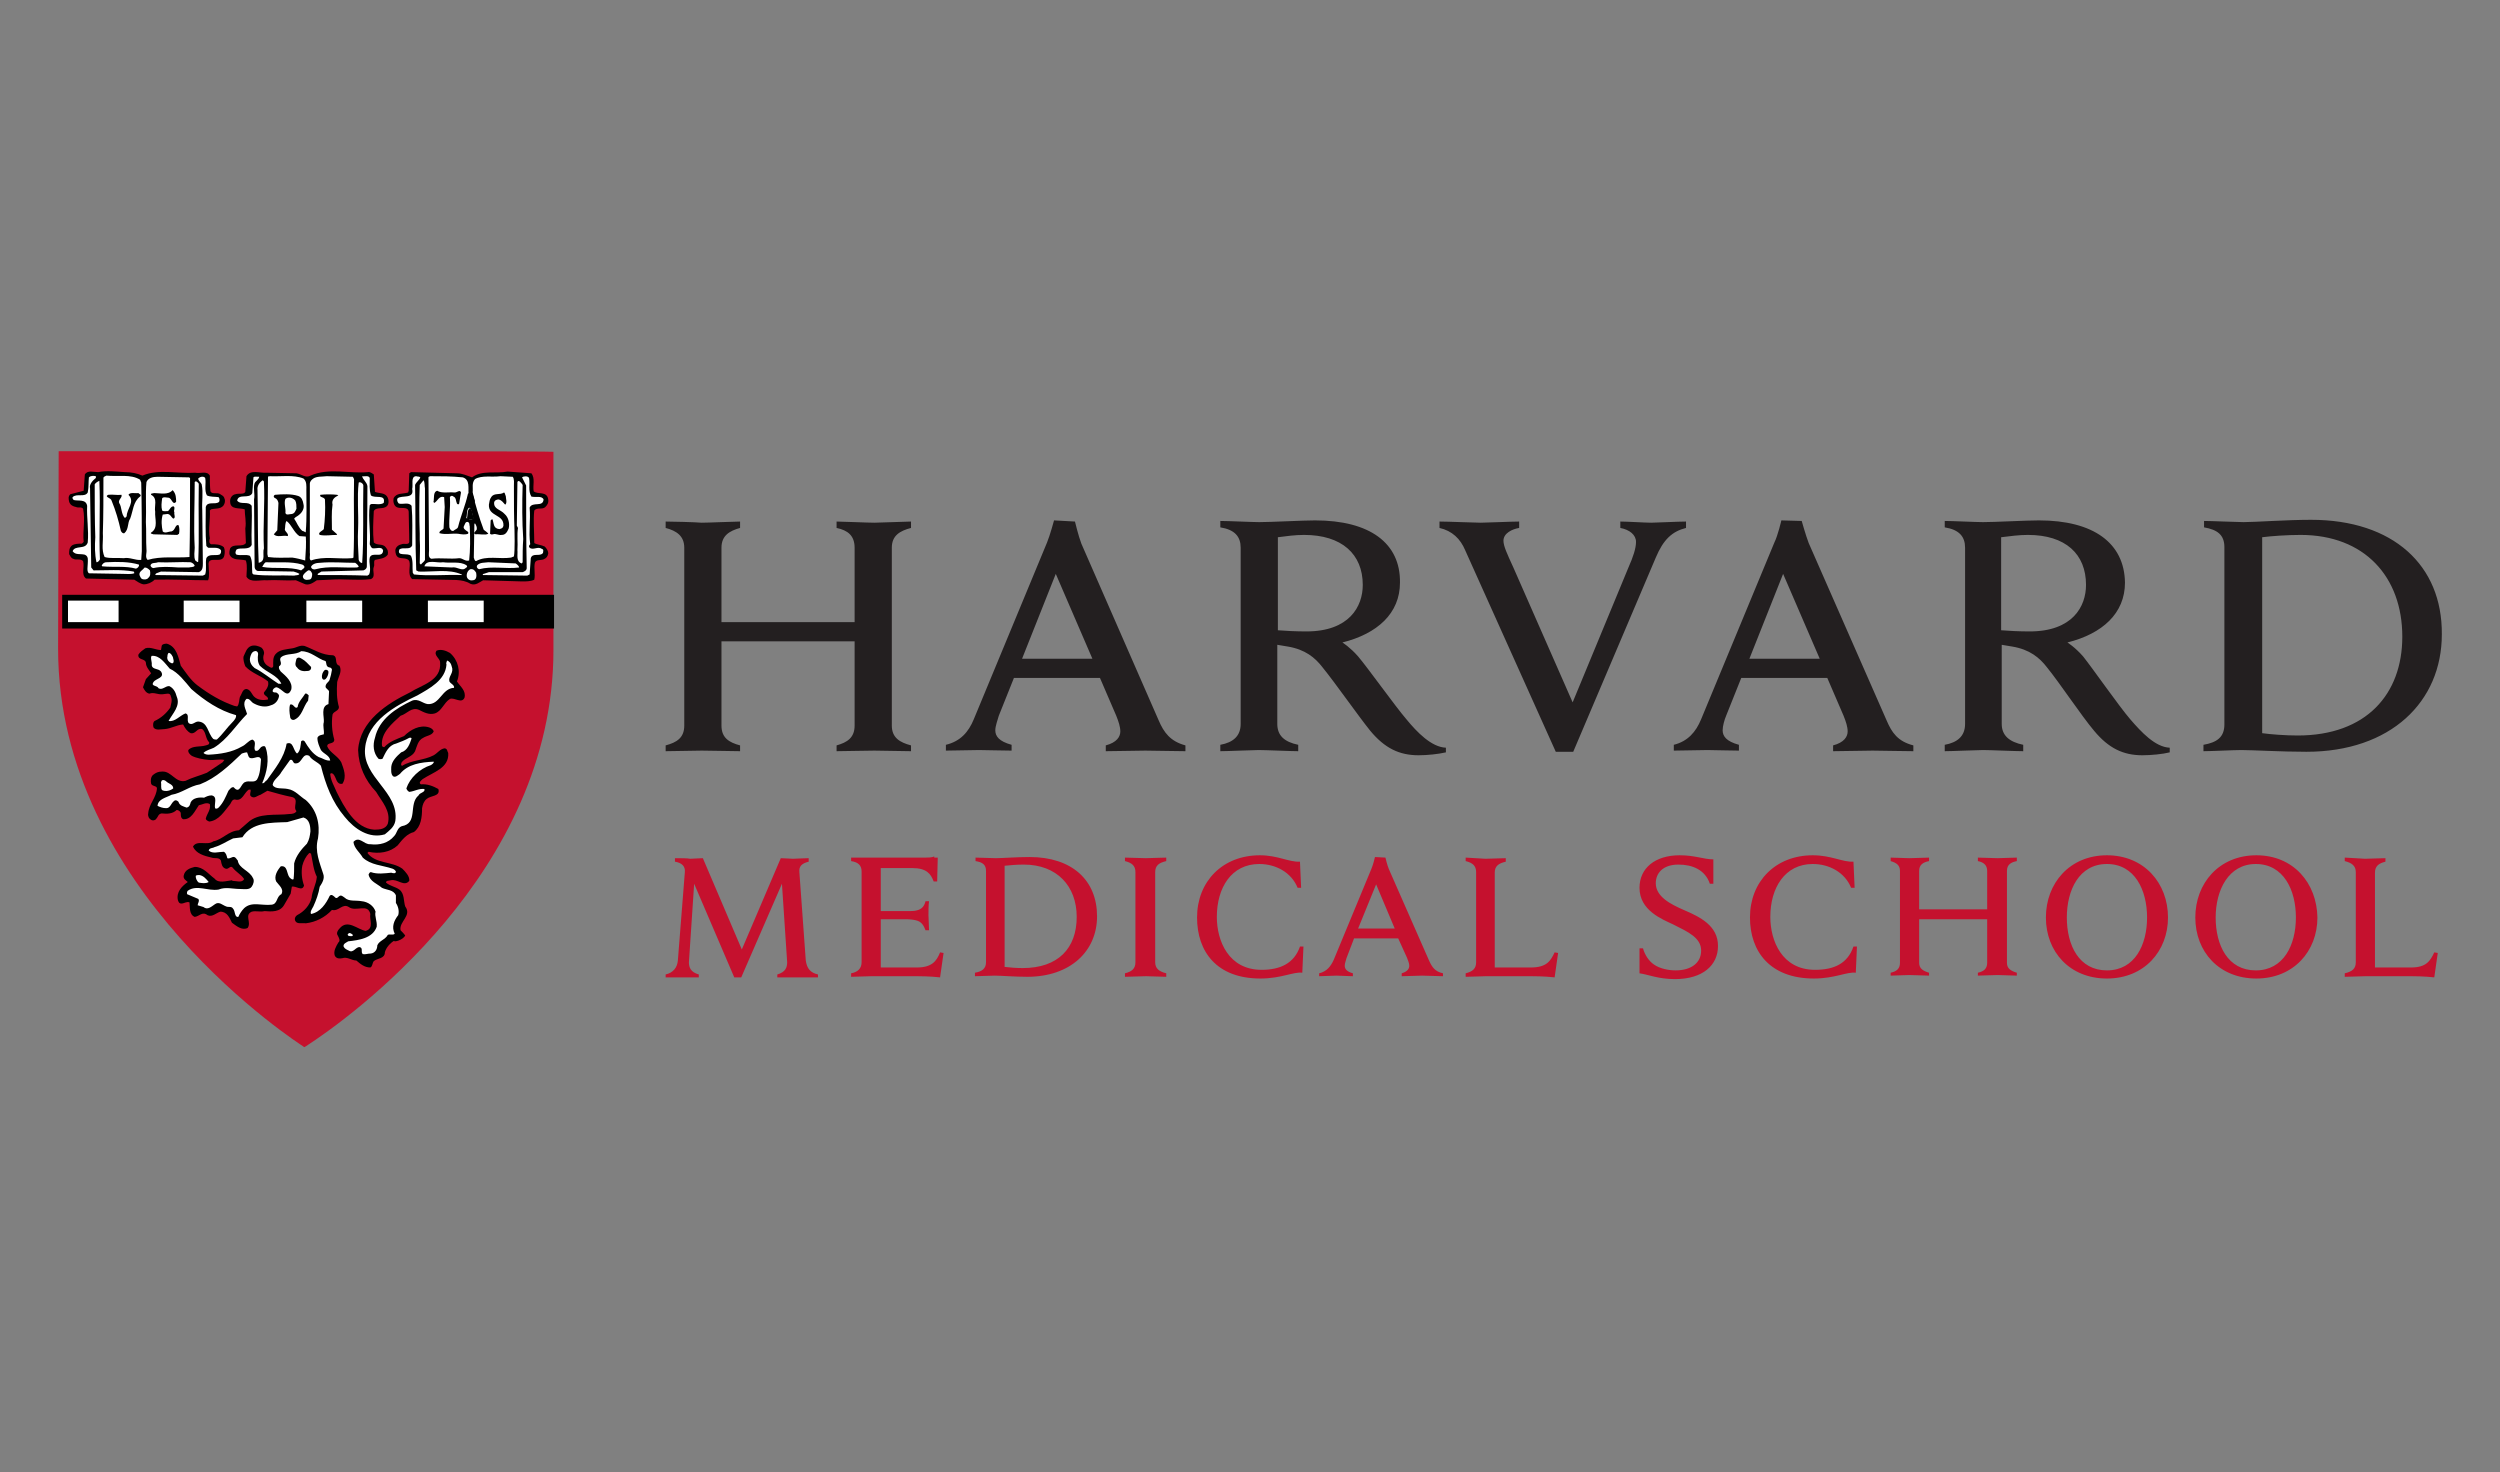 <svg xmlns="http://www.w3.org/2000/svg" width="180" height="106" viewBox="0 0 180 106" fill="none"><rect x="0" y="0" width="180" height="106" fill="#808080" stroke="none"/><path fill-rule="evenodd" clip-rule="evenodd" d="M166.394 37.426C164.635 37.426 162.375 37.593 161.538 37.593C161.077 37.593 159.235 37.509 158.691 37.509V37.97C159.654 38.137 160.156 38.514 160.156 39.393V52.161C160.156 53.082 159.612 53.458 158.649 53.626V54.086C159.194 54.086 160.868 54.003 161.37 54.003C162.166 54.003 164.301 54.128 166.059 54.128C172.129 54.128 175.812 50.528 175.812 45.672C175.854 40.691 172.296 37.426 166.394 37.426ZM94.686 37.468C93.807 37.468 91.505 37.593 90.667 37.593C90.165 37.593 88.449 37.509 87.863 37.509V37.97C88.909 38.137 89.328 38.64 89.328 39.435V52.119C89.328 52.998 88.784 53.458 87.863 53.626V54.086C88.407 54.086 90.165 54.003 90.626 54.003C91.128 54.003 92.928 54.086 93.472 54.086V53.626C92.467 53.416 91.965 52.956 91.965 52.119V46.426C92.258 46.468 92.467 46.51 92.719 46.551C93.974 46.761 94.686 47.347 95.23 48.058C96.151 49.189 97.784 51.533 98.663 52.621C99.709 53.877 100.756 54.379 102.137 54.379C102.765 54.379 103.56 54.296 104.105 54.17V53.835C103.058 53.793 102.012 52.705 101.258 51.784C100.463 50.863 98.495 48.1 97.784 47.263C97.198 46.593 96.653 46.258 96.653 46.258C99.165 45.63 100.798 44.165 100.798 41.947C100.84 39.1 98.621 37.468 94.686 37.468ZM146.803 37.468C145.882 37.468 143.621 37.593 142.784 37.593C142.282 37.593 140.565 37.509 140.021 37.509V37.97C141.068 38.137 141.486 38.64 141.486 39.435V52.119C141.486 52.998 140.942 53.458 140.021 53.626V54.086C140.565 54.086 142.324 54.003 142.784 54.003C143.286 54.003 145.086 54.086 145.672 54.086V53.626C144.668 53.416 144.124 52.956 144.124 52.119V46.426C144.417 46.468 144.626 46.51 144.877 46.551C146.133 46.761 146.845 47.347 147.389 48.058C148.31 49.189 149.859 51.533 150.779 52.621C151.826 53.877 152.873 54.379 154.254 54.379C154.882 54.379 155.719 54.296 156.221 54.17V53.835C155.175 53.793 154.17 52.705 153.375 51.784C152.579 50.863 150.654 48.1 149.984 47.263C149.398 46.593 148.854 46.258 148.854 46.258C151.366 45.63 152.998 44.165 152.998 41.947C152.956 39.1 150.738 37.468 146.803 37.468ZM75.891 37.468C75.891 37.468 75.597 38.556 75.388 39.058L70.114 51.784C69.737 52.705 69.151 53.375 68.104 53.626V54.044L70.49 54.003C70.825 54.003 72.29 54.044 72.835 54.044V53.626C71.914 53.375 71.662 52.998 71.662 52.579C71.662 52.286 71.83 51.826 71.914 51.533L73.002 48.812H79.198L80.37 51.533C80.537 51.951 80.663 52.328 80.663 52.663C80.663 53.04 80.411 53.458 79.616 53.668V54.086C80.244 54.086 82.002 54.044 82.463 54.044C82.881 54.044 84.765 54.086 85.351 54.086V53.668C84.263 53.375 83.802 52.747 83.425 51.868L77.858 39.142C77.649 38.598 77.397 37.551 77.397 37.551L75.891 37.468ZM128.258 37.468C128.258 37.468 128.007 38.556 127.756 39.058L122.482 51.784C122.105 52.705 121.519 53.375 120.514 53.626V54.044L122.942 54.003C123.277 54.003 124.658 54.044 125.203 54.044V53.626C124.282 53.375 124.03 52.998 124.03 52.579C124.03 52.286 124.156 51.826 124.282 51.533L125.37 48.812H131.565L132.737 51.533C132.905 51.951 133.031 52.328 133.031 52.663C133.031 53.04 132.779 53.458 131.984 53.668V54.086C132.57 54.086 134.37 54.044 134.831 54.044C135.249 54.044 137.133 54.086 137.761 54.086V53.668C136.631 53.375 136.212 52.747 135.835 51.868L130.226 39.1C130.017 38.556 129.723 37.509 129.723 37.509L128.258 37.468ZM47.927 37.551V38.012C48.723 38.221 49.267 38.598 49.267 39.435V52.244C49.267 53.123 48.723 53.458 47.927 53.668V54.086L50.523 54.044C51.025 54.044 52.867 54.086 53.286 54.086V53.668C52.49 53.458 51.946 53.123 51.946 52.244V46.175H61.532V52.244C61.532 53.123 60.988 53.458 60.234 53.668V54.086C60.653 54.086 62.453 54.044 62.956 54.044L65.593 54.086V53.668C64.797 53.458 64.211 53.123 64.211 52.244V39.435C64.211 38.556 64.797 38.221 65.593 38.012V37.551L62.956 37.635C62.453 37.635 60.653 37.551 60.234 37.551V38.012C61.03 38.179 61.532 38.556 61.532 39.435V44.793H51.946V39.435C51.946 38.556 52.532 38.221 53.286 38.012V37.551C52.867 37.551 51.025 37.635 50.523 37.635C50.062 37.593 48.304 37.551 47.927 37.551ZM103.644 37.551V38.012C104.565 38.221 105.151 38.807 105.486 39.602L112.016 54.128H113.272L119.216 40.147C119.761 38.849 120.389 38.263 121.393 38.012V37.551C120.807 37.551 119.258 37.635 118.882 37.635C118.463 37.635 117.165 37.551 116.663 37.551V38.012C117.333 38.137 117.793 38.514 117.793 39.016C117.793 39.477 117.584 40.105 117.249 40.858L113.23 50.57L108.961 40.858C108.5 39.854 108.249 39.309 108.249 38.933C108.249 38.389 108.877 38.096 109.379 38.012V37.551C108.793 37.551 107.035 37.635 106.616 37.635C106.198 37.635 104.23 37.551 103.644 37.551ZM93.891 38.514C96.612 38.514 98.119 39.895 98.119 42.114C98.119 43.663 97.156 45.463 94.058 45.463C93.305 45.463 92.509 45.421 92.007 45.379V38.681C92.635 38.598 93.263 38.514 93.891 38.514ZM146.007 38.514C148.728 38.514 150.193 39.895 150.193 42.114C150.193 43.663 149.231 45.463 146.133 45.463C145.379 45.463 144.584 45.421 144.082 45.379V38.681C144.752 38.598 145.379 38.514 146.007 38.514ZM165.64 38.514C170.245 38.514 172.966 41.528 172.966 45.84C172.966 49.984 170.37 52.956 165.431 52.956C164.552 52.956 163.463 52.872 162.877 52.789V38.681C163.505 38.598 164.677 38.514 165.64 38.514ZM76.016 41.319L78.653 47.43H73.588L76.016 41.319ZM128.384 41.319L131.021 47.43H125.956L128.384 41.319Z" fill="#231F20"></path><path fill-rule="evenodd" clip-rule="evenodd" d="M22.015 32.487H4.224L4.183 46.719C4.183 64.134 21.68 75.227 21.848 75.352L21.89 75.394C21.932 75.394 22.057 75.31 22.057 75.31C25.029 73.385 39.848 62.878 39.848 46.803V32.529C39.848 32.487 22.015 32.487 22.015 32.487Z" fill="#C5112E"></path><path fill-rule="evenodd" clip-rule="evenodd" d="M120.933 61.58C119.175 61.58 118.044 62.501 118.044 63.924C118.044 65.557 119.677 66.185 120.472 66.561C121.561 67.106 122.482 67.524 122.482 68.445C122.482 69.324 121.77 69.868 120.64 69.868C120.137 69.868 119.509 69.743 119.091 69.45C118.714 69.199 118.421 68.738 118.295 68.278H118.044V70.078C118.672 70.162 119.384 70.496 120.598 70.496C122.607 70.496 123.696 69.492 123.696 68.11C123.696 66.645 122.398 66.017 121.226 65.515C120.263 65.096 119.216 64.552 119.216 63.589C119.216 62.919 119.677 62.25 120.849 62.25C121.854 62.25 122.775 62.627 123.109 63.631H123.361V61.873C122.649 61.873 122.063 61.58 120.933 61.58ZM90.709 61.58C88.03 61.58 86.188 63.464 86.188 66.059C86.188 68.529 87.612 70.454 90.751 70.454C92.258 70.454 93.137 69.952 93.765 70.036L93.849 68.152H93.598C93.179 69.366 92.174 69.827 90.835 69.827C88.449 69.827 87.612 67.734 87.612 66.017C87.612 63.924 88.658 62.208 90.667 62.208C91.839 62.208 92.97 62.794 93.43 63.924H93.681L93.598 62.041C92.802 62.082 92.007 61.58 90.709 61.58ZM130.519 61.58C127.84 61.58 125.998 63.464 125.998 66.059C125.998 68.529 127.463 70.454 130.603 70.454C132.11 70.454 132.989 69.952 133.617 70.036L133.7 68.152H133.449C133.031 69.366 132.068 69.827 130.686 69.827C128.3 69.827 127.463 67.734 127.463 66.017C127.463 63.924 128.51 62.208 130.519 62.208C131.691 62.208 132.821 62.794 133.282 63.924H133.533L133.449 62.041C132.654 62.082 131.858 61.58 130.519 61.58ZM151.7 61.58C149.021 61.58 147.305 63.589 147.305 66.059C147.305 68.529 149.021 70.454 151.7 70.454C154.38 70.454 156.096 68.487 156.096 66.059C156.096 63.589 154.38 61.58 151.7 61.58ZM162.459 61.58C159.78 61.58 158.063 63.589 158.063 66.059C158.063 68.529 159.78 70.454 162.459 70.454C165.138 70.454 166.854 68.487 166.854 66.059C166.812 63.589 165.138 61.58 162.459 61.58ZM67.267 61.664C67.1 61.747 66.807 61.747 66.639 61.747H61.281V61.999C61.825 62.082 62.035 62.334 62.035 62.752V69.282C62.035 69.743 61.742 69.994 61.281 70.078V70.329L62.746 70.287H65.467C66.388 70.287 66.89 70.287 67.686 70.371L67.937 68.613L67.686 68.571C67.435 69.199 67.1 69.659 66.011 69.659H63.416V66.185H65.258C65.509 66.185 65.844 66.227 65.969 66.268C66.346 66.352 66.514 66.645 66.639 66.98H66.89C66.89 66.687 66.849 66.059 66.849 65.892C66.849 65.724 66.849 65.138 66.89 64.887H66.639C66.555 65.222 66.388 65.473 65.969 65.557C65.844 65.599 65.509 65.599 65.258 65.599H63.416V62.501H65.676C66.723 62.501 67.016 62.919 67.225 63.464H67.476L67.518 61.747H67.267V61.664ZM74.132 61.706C73.211 61.706 72.123 61.789 71.704 61.789C71.453 61.789 70.49 61.747 70.239 61.747V61.999C70.742 62.082 70.993 62.25 70.993 62.71V69.282C70.993 69.743 70.7 69.952 70.197 70.036V70.287L71.621 70.245C72.039 70.245 73.086 70.329 73.965 70.329C77.063 70.329 78.988 68.487 78.988 65.975C78.988 63.38 77.188 61.706 74.132 61.706ZM98.998 61.706C98.998 61.706 98.872 62.25 98.746 62.543L96.025 69.115C95.816 69.575 95.523 69.952 94.979 70.078V70.287L96.235 70.245C96.402 70.245 97.114 70.287 97.407 70.287V70.078C96.947 69.952 96.821 69.743 96.821 69.534C96.821 69.366 96.905 69.157 96.947 68.989L97.491 67.566H100.672L101.3 68.948C101.384 69.157 101.467 69.366 101.467 69.534C101.467 69.743 101.342 69.952 100.923 70.078V70.287C101.258 70.287 102.179 70.245 102.388 70.245C102.598 70.245 103.602 70.287 103.895 70.287V70.078C103.309 69.952 103.1 69.617 102.891 69.157L100.002 62.585C99.877 62.292 99.751 61.747 99.751 61.747L98.998 61.706ZM136.128 61.747V61.999C136.547 62.124 136.798 62.292 136.798 62.71V69.324C136.798 69.785 136.505 69.952 136.128 70.036V70.245L137.468 70.203C137.719 70.203 138.682 70.245 138.891 70.245V70.036C138.472 69.91 138.179 69.743 138.179 69.324V66.185H143.077V69.324C143.077 69.785 142.784 69.952 142.407 70.036V70.245C142.617 70.245 143.538 70.203 143.831 70.203L145.212 70.245V70.036C144.793 69.91 144.5 69.743 144.5 69.324V62.71C144.5 62.25 144.793 62.082 145.212 61.999V61.747L143.831 61.789C143.579 61.789 142.617 61.747 142.407 61.747V61.999C142.826 62.082 143.077 62.292 143.077 62.71V65.473H138.179V62.71C138.179 62.25 138.472 62.082 138.891 61.999V61.747C138.682 61.747 137.719 61.789 137.468 61.789L136.128 61.747ZM80.998 61.747V61.999C81.5 62.124 81.751 62.334 81.751 62.794V69.282C81.751 69.743 81.5 69.952 80.998 70.078V70.329C81.29 70.329 82.253 70.287 82.504 70.287L83.97 70.329V70.078C83.467 69.952 83.174 69.743 83.174 69.282V62.794C83.174 62.334 83.425 62.124 83.97 61.999V61.747C83.677 61.747 82.714 61.789 82.504 61.789L80.998 61.747ZM105.528 61.747V61.999C106.03 62.124 106.281 62.334 106.281 62.794V69.282C106.281 69.743 106.03 69.952 105.528 70.078V70.329C105.821 70.329 106.784 70.287 106.993 70.287H109.714C110.635 70.287 111.137 70.287 111.933 70.371L112.184 68.613L111.933 68.571C111.64 69.199 111.347 69.659 110.216 69.659H107.621V62.836C107.621 62.375 107.872 62.166 108.416 62.041V61.789L106.951 61.831L105.528 61.747ZM168.822 61.747V61.999C169.324 62.124 169.617 62.334 169.617 62.794V69.282C169.617 69.743 169.366 69.952 168.822 70.078V70.329C169.115 70.329 170.119 70.287 170.329 70.287H173.049C173.97 70.287 174.473 70.287 175.268 70.371L175.519 68.613L175.268 68.571C174.975 69.199 174.682 69.659 173.594 69.659H170.998V62.836C170.998 62.375 171.249 62.166 171.752 62.041V61.789C171.459 61.789 170.538 61.831 170.287 61.831L168.822 61.747ZM48.597 61.789V62.041C49.099 62.124 49.351 62.375 49.309 62.794L48.806 69.157C48.765 69.659 48.472 70.036 47.927 70.162V70.371H49.141C49.309 70.371 50.062 70.371 50.313 70.371V70.162C49.727 69.994 49.602 69.659 49.602 69.282L49.979 63.631L52.867 70.371H53.369L56.3 63.631L56.676 69.282C56.676 69.659 56.551 69.994 55.965 70.162V70.371C56.258 70.371 57.262 70.371 57.43 70.371H58.895V70.162C58.351 70.036 58.1 69.743 58.016 69.157L57.555 62.794C57.514 62.375 57.723 62.166 58.225 62.041V61.789C57.89 61.789 57.304 61.831 57.095 61.831C56.886 61.831 56.467 61.789 56.216 61.789L53.411 68.362L50.606 61.789C50.355 61.789 49.895 61.831 49.686 61.831C49.56 61.789 48.932 61.789 48.597 61.789ZM151.7 62.208C153.71 62.208 154.589 64.092 154.589 66.059C154.589 68.027 153.71 69.868 151.7 69.868C149.691 69.868 148.812 68.068 148.812 66.059C148.812 64.092 149.691 62.208 151.7 62.208ZM162.417 62.208C164.426 62.208 165.305 64.092 165.305 66.059C165.305 68.027 164.426 69.868 162.417 69.868C160.407 69.868 159.528 68.068 159.528 66.059C159.528 64.092 160.449 62.208 162.417 62.208ZM73.714 62.25C76.1 62.25 77.523 63.799 77.523 66.017C77.523 68.278 76.183 69.701 73.63 69.701C73.169 69.701 72.667 69.659 72.332 69.617V62.334C72.709 62.292 73.253 62.25 73.714 62.25ZM99.081 63.673L100.421 66.855H97.784L99.081 63.673Z" fill="#C5112E"></path><path fill-rule="evenodd" clip-rule="evenodd" d="M29.175 67.357C29.091 67.231 28.924 67.064 28.84 66.98C28.714 66.352 29.677 65.934 29.175 65.264C29.049 64.887 29.133 64.343 28.756 64.05C28.463 63.841 28.086 63.799 27.793 63.548C27.793 63.38 28.003 63.422 28.128 63.38C28.631 63.255 29.091 63.883 29.468 63.422C29.51 63.087 29.175 62.752 28.965 62.543C28.212 61.999 27.04 62.208 26.454 61.413L26.538 61.329C27.291 61.496 28.086 61.371 28.631 60.869C28.965 60.45 29.3 60.031 29.803 59.906C30.305 59.529 30.389 58.859 30.389 58.19C30.431 57.938 30.514 57.687 30.724 57.52C31.017 57.269 31.728 57.352 31.561 56.808C31.184 56.599 30.765 56.431 30.305 56.473C30.096 56.348 30.347 56.18 30.431 56.096C31.184 55.594 32.356 55.301 32.272 54.213C32.189 54.087 32.231 53.92 32.021 53.878C31.686 53.92 31.519 54.213 31.226 54.38C30.514 54.757 29.635 54.715 28.965 55.134C28.84 55.134 28.882 54.966 28.924 54.883C29.175 54.548 29.677 54.506 29.886 54.087C30.012 53.752 30.096 53.292 30.472 53.124C30.724 52.957 31.1 52.957 31.226 52.664C31.184 52.496 31.017 52.413 30.891 52.371C30.221 52.161 29.552 52.538 29.091 52.999C28.589 53.208 28.044 53.376 27.668 53.794C27.584 53.794 27.5 53.752 27.5 53.669C27.417 52.748 28.254 52.078 28.84 51.534C29.3 51.408 29.635 50.864 30.179 51.115C30.514 51.282 30.891 51.492 31.31 51.366C31.812 51.199 31.938 50.613 32.398 50.32C32.733 50.194 33.235 50.696 33.444 50.236C33.57 49.734 33.151 49.441 32.9 49.064C33.193 48.352 32.984 47.515 32.398 47.013C32.105 46.845 31.77 46.72 31.435 46.845C31.184 47.18 31.686 47.389 31.686 47.682C31.812 49.022 30.347 49.315 29.51 49.859C27.877 50.654 25.91 51.91 25.784 54.003C25.826 55.175 26.286 56.18 27.082 57.017C27.5 57.729 28.17 58.399 27.919 59.32C27.752 59.697 27.333 59.738 26.956 59.738C25.575 59.655 24.779 58.106 24.235 57.017C24.068 56.599 23.817 56.222 23.775 55.72C23.858 55.636 23.9 55.678 23.984 55.72C24.235 55.971 24.193 56.515 24.654 56.431C24.989 55.929 24.738 55.343 24.57 54.883C24.319 54.422 23.775 54.213 23.565 53.752C23.523 53.417 24.068 53.627 24.068 53.25C23.9 52.664 23.858 52.036 23.942 51.45C24.026 51.199 24.403 51.199 24.403 50.906C24.235 50.32 24.235 49.734 24.277 49.106C24.361 48.729 24.654 48.352 24.445 47.934C24.026 47.808 24.361 47.306 23.984 47.18C23.189 47.18 22.603 46.761 21.933 46.51C21.598 46.427 21.347 46.636 21.054 46.678C20.593 46.761 20.133 46.761 19.84 47.096C19.631 47.347 19.672 47.641 19.672 47.975C19.589 48.185 19.421 48.017 19.337 47.975C19.003 47.808 18.877 47.431 19.003 47.096C19.044 46.929 18.961 46.761 18.835 46.636C18.626 46.51 18.333 46.427 18.082 46.51C17.747 46.636 17.663 47.013 17.537 47.264C17.496 47.473 17.579 47.766 17.663 47.975C18.123 48.478 18.793 48.645 19.296 49.064C19.379 49.357 19.212 49.608 19.003 49.859C18.961 50.11 19.337 50.11 19.296 50.361C18.919 50.445 18.542 50.403 18.291 50.152C18.123 49.985 18.04 49.65 17.747 49.608C17.454 49.608 17.412 49.985 17.286 50.152C17.203 50.361 17.244 50.696 17.077 50.864L16.868 50.822C15.905 50.487 15.068 49.985 14.23 49.357C13.728 48.98 13.393 48.436 13.017 47.934C12.849 47.347 12.723 46.552 12.012 46.343C11.844 46.343 11.635 46.385 11.635 46.552L11.593 46.803C11.216 46.803 10.84 46.552 10.463 46.678C10.296 46.803 10.086 46.929 9.961 47.138C9.919 47.557 10.463 47.389 10.505 47.724C10.505 48.017 10.756 48.269 10.882 48.478L10.505 48.896L10.296 49.482C10.379 49.65 10.505 49.901 10.756 49.943C11.091 49.817 11.342 50.027 11.719 49.985C11.928 49.985 12.263 49.817 12.305 50.152C12.43 50.445 12.305 50.696 12.263 50.947C11.97 51.366 11.593 51.701 11.133 51.91C11.007 51.994 11.007 52.203 11.049 52.371C11.216 52.622 11.593 52.496 11.844 52.496C12.347 52.455 12.682 52.203 13.184 52.161C13.309 52.413 13.477 52.664 13.728 52.789C14.105 52.873 14.189 52.371 14.565 52.496C14.858 52.748 14.775 53.166 15.068 53.459C15.068 53.627 14.942 53.627 14.816 53.669C14.44 53.794 13.854 53.669 13.561 54.003C13.519 54.171 13.686 54.338 13.812 54.422C14.147 54.589 14.607 54.673 15.026 54.715C15.402 54.757 15.779 54.631 16.156 54.715L16.03 54.883L14.9 55.636C14.398 55.845 13.854 55.971 13.351 56.222C12.64 56.389 12.347 55.51 11.677 55.552C11.384 55.552 11.216 55.636 11.007 55.803C10.84 55.971 10.84 56.222 10.882 56.431C10.965 56.641 11.3 56.557 11.3 56.766C11.258 57.436 10.714 57.896 10.672 58.566C10.63 58.734 10.714 58.943 10.882 59.027C11.007 59.11 11.175 59.069 11.258 58.943C11.384 58.817 11.384 58.608 11.635 58.566C12.012 58.608 12.43 58.608 12.723 58.315C12.849 58.315 13.017 58.441 13.017 58.566C13.017 58.734 13.017 58.901 13.184 58.985C13.77 59.027 14.021 58.399 14.314 57.98C14.565 57.938 14.858 57.729 15.11 57.896C15.193 58.315 14.9 58.566 14.816 58.943C14.816 59.027 14.942 59.11 15.068 59.152C15.779 59.069 16.156 58.399 16.575 57.896C16.658 57.771 16.7 57.562 16.91 57.562C17.454 57.729 17.579 57.059 17.914 56.85H18.04C18.082 57.017 17.956 57.143 18.04 57.31C18.291 57.562 18.542 57.269 18.751 57.227L19.254 56.934C19.84 57.101 20.426 57.269 21.054 57.394C21.556 57.562 21.054 58.106 21.347 58.399C21.263 58.566 21.054 58.608 20.844 58.608C19.84 58.734 18.626 58.483 17.831 59.236L17.203 59.78C16.449 59.822 16.03 60.45 15.361 60.575C14.9 60.91 14.189 60.45 13.896 60.952C14.105 61.455 14.691 61.622 15.235 61.748C15.444 61.831 15.779 61.706 15.905 61.957C15.947 62.208 15.989 62.459 16.24 62.543C16.449 62.627 16.575 62.292 16.742 62.459C16.993 62.794 17.37 62.962 17.579 63.297C17.412 63.59 17.035 63.422 16.742 63.422L16.7 63.38C16.282 63.422 15.737 63.631 15.444 63.255C14.984 62.92 14.649 62.417 14.021 62.417C13.686 62.501 13.309 62.627 13.226 63.045C13.184 63.297 13.393 63.38 13.519 63.506C13.1 63.799 12.682 64.217 12.807 64.803C12.849 64.929 12.891 65.055 13.058 65.055C13.268 65.055 13.435 64.887 13.644 64.971C13.686 65.306 13.602 65.85 14.021 66.017C14.356 65.976 14.565 65.599 14.942 65.892C15.277 66.059 15.57 65.724 15.863 65.641C16.365 65.641 16.533 66.101 16.7 66.436C16.993 66.645 17.412 67.022 17.831 66.813C18.123 66.394 17.579 65.892 18.123 65.641C18.458 65.557 18.709 65.683 19.044 65.599C19.547 65.641 20.175 65.683 20.468 65.138L20.928 64.343L21.012 63.841C21.305 63.757 21.765 64.217 21.891 63.757C21.724 63.297 21.682 62.794 21.765 62.334C21.849 61.999 22.017 61.664 22.268 61.413L22.393 61.455C22.519 62.041 22.561 62.627 22.812 63.129C22.77 63.673 22.477 64.134 22.435 64.636C22.31 65.18 21.891 65.641 21.389 65.892C21.263 65.976 21.179 66.143 21.263 66.311C21.389 66.562 21.765 66.436 22.017 66.478C22.728 66.394 23.398 66.059 23.9 65.515C24.403 65.641 24.654 65.013 25.114 65.306C25.617 65.683 26.496 65.013 26.663 65.808C26.579 66.185 26.956 66.855 26.328 67.022C25.742 66.938 25.03 66.143 24.445 66.855C24.319 66.98 24.193 67.19 24.319 67.357C24.403 67.524 24.528 67.734 24.361 67.859C24.193 68.152 23.984 68.487 24.11 68.822C24.235 69.031 24.445 69.031 24.654 68.99C24.989 68.864 25.323 69.157 25.658 69.157C25.951 69.408 26.244 69.659 26.663 69.659C26.831 69.576 26.789 69.366 26.914 69.199C27.165 68.99 27.71 69.031 27.71 68.571C27.793 68.236 28.086 67.901 28.379 67.734C28.337 67.859 29.007 67.692 29.175 67.357Z" fill="black"></path><path fill-rule="evenodd" clip-rule="evenodd" d="M18.333 46.886C18.123 46.928 18.04 47.179 17.998 47.389C17.956 47.681 18.123 47.933 18.333 48.1C18.919 48.393 19.463 48.854 20.049 49.23H20.258C19.965 48.602 19.212 48.435 18.709 47.933C18.542 47.681 18.542 47.389 18.584 47.095C18.584 46.928 18.458 46.844 18.333 46.886ZM21.682 46.886C21.263 47.179 20.635 47.012 20.258 47.305C20.007 47.514 20.426 47.765 20.091 47.974C20.049 48.142 20.133 48.226 20.216 48.351C20.593 48.686 21.096 49.105 20.97 49.649C20.677 50.361 20.3 49.523 19.882 49.481C19.756 49.523 19.63 49.607 19.63 49.775C19.672 49.858 19.756 49.858 19.882 49.858C19.965 49.9 20.091 49.984 20.091 50.109C20.049 50.402 19.84 50.696 19.505 50.779C19.128 50.947 18.668 50.863 18.291 50.654C18.082 50.57 17.998 50.277 17.747 50.319C17.412 50.654 17.705 51.072 17.789 51.407C16.993 52.203 16.365 53.249 15.402 53.835C15.151 53.961 14.858 54.002 14.649 54.212C14.733 54.295 14.858 54.337 15.026 54.337C15.863 54.295 16.7 54.17 17.412 53.751C17.705 53.626 17.872 53.333 18.165 53.249C18.542 53.416 18.207 53.793 18.375 54.044C18.584 54.128 18.668 53.919 18.793 53.793C18.919 53.709 19.086 53.668 19.128 53.835C19.421 54.672 19.212 55.635 18.877 56.389C19.044 56.43 19.086 56.221 19.212 56.179C19.798 55.342 20.468 54.547 20.635 53.542C21.137 53.333 21.096 54.044 21.389 54.254C21.64 54.086 21.64 53.626 21.682 53.375C21.765 53.291 21.849 53.291 21.933 53.375C22.184 53.793 22.477 54.254 22.937 54.505C23.23 54.589 23.482 54.798 23.775 54.756C23.733 54.379 23.314 54.295 23.105 54.002C22.979 53.709 22.854 53.458 22.854 53.123C22.937 52.914 23.189 52.914 23.314 52.872C23.356 52.579 23.23 52.286 23.314 51.993C23.356 51.616 23.063 50.863 23.649 50.696L23.691 49.775C23.649 49.649 23.44 49.565 23.44 49.44C23.44 49.188 23.691 49.105 23.733 48.937C23.817 48.686 23.858 48.477 23.9 48.226C23.9 48.142 23.817 48.058 23.733 48.058C23.44 48.016 23.523 47.723 23.44 47.598C22.854 47.43 22.393 46.886 21.682 46.886ZM12.137 47.012C12.095 47.054 12.054 47.137 12.054 47.263C12.012 47.389 12.054 47.556 12.221 47.681C12.305 47.723 12.389 47.807 12.472 47.723C12.514 47.64 12.514 47.556 12.472 47.43C12.472 47.263 12.263 46.97 12.137 47.012ZM10.923 47.221C10.798 47.347 10.965 47.681 10.923 47.891C10.965 48.226 11.384 48.1 11.593 48.351C11.886 48.812 11.216 48.854 11.049 49.105C10.84 49.44 11.3 49.314 11.426 49.565C11.719 49.691 11.886 49.398 12.179 49.398C12.472 49.523 12.64 49.816 12.723 50.151C13.016 50.821 12.43 51.365 12.137 51.909C12.598 51.993 12.933 51.533 13.351 51.365C13.686 51.449 13.393 51.868 13.602 52.077C13.854 52.244 14.021 51.951 14.272 51.951C14.984 51.993 14.942 52.788 15.361 53.207C15.444 53.249 15.528 53.249 15.612 53.249C16.03 52.872 16.323 52.412 16.742 51.993C16.868 51.868 17.035 51.658 16.993 51.491C15.779 51.156 14.733 50.444 13.77 49.607C13.309 49.063 12.849 48.435 12.221 48.142C11.844 47.723 11.509 47.179 10.923 47.221ZM21.514 47.347C21.598 47.347 21.64 47.389 21.724 47.43C21.975 47.556 22.184 47.807 22.393 48.016C22.435 48.184 22.309 48.309 22.142 48.309C21.849 48.351 21.556 48.309 21.389 48.058C21.179 47.891 21.305 47.64 21.347 47.43C21.389 47.389 21.43 47.347 21.514 47.347ZM32.189 47.556C32.147 47.681 32.105 47.765 32.147 47.849C32.063 48.979 30.933 49.565 30.054 50.068C28.463 50.821 26.454 51.909 26.286 53.877C26.077 55.97 28.756 57.017 28.463 59.109C28.379 59.57 28.003 59.821 27.71 60.072C26.579 60.407 25.533 59.696 24.821 58.816C23.9 57.728 23.44 56.472 23.105 55.133C22.854 54.84 22.477 54.756 22.268 54.421C21.765 54.17 21.765 54.965 21.305 54.965C21.054 55.007 21.137 54.63 20.886 54.714L20.258 55.593C20.091 55.928 19.672 56.137 19.63 56.514C19.798 56.849 20.342 56.723 20.719 56.807C21.263 56.891 21.598 57.351 22.017 57.602C22.812 58.314 23.063 59.319 22.896 60.365C22.644 61.286 23.021 62.123 23.272 62.919C23.398 63.254 23.189 63.589 23.021 63.84C22.937 64.342 22.77 64.803 22.561 65.263C22.477 65.43 22.309 65.64 22.393 65.807C23.063 65.682 23.482 65.054 23.733 64.51C23.858 64.342 24.026 64.51 24.151 64.635C24.277 64.719 24.361 64.551 24.444 64.51C24.57 64.426 24.696 64.551 24.821 64.635C25.114 64.928 25.616 64.803 26.035 64.886C26.496 64.928 26.914 65.221 27.04 65.64C26.956 65.975 27.165 66.31 27.123 66.728C26.831 67.565 25.826 67.691 25.072 67.775C24.947 67.858 24.696 67.942 24.738 68.151C24.821 68.319 24.947 68.361 25.114 68.445C25.449 68.654 25.616 68.151 25.91 68.193C26.161 68.277 25.951 68.528 26.119 68.696C26.328 68.737 26.454 68.654 26.705 68.654C26.998 68.612 27.165 68.361 27.165 68.068C27.291 67.733 27.751 67.649 27.919 67.314C28.044 67.231 28.296 67.356 28.421 67.231C28.17 66.728 28.379 66.268 28.672 65.891C28.756 65.598 28.672 65.263 28.505 65.012V64.468C28.337 64.049 27.835 64.091 27.5 63.923C27.165 63.63 26.621 63.463 26.538 62.961C26.579 62.877 26.621 62.793 26.705 62.793C27.165 62.961 27.71 62.877 28.17 62.835C28.296 62.877 28.505 62.919 28.505 62.751C28.463 62.668 28.379 62.584 28.254 62.542C27.5 62.291 26.705 62.291 26.119 61.747C25.91 61.37 25.491 61.077 25.449 60.617C25.868 60.156 26.203 60.826 26.663 60.784C27.333 60.868 27.961 60.7 28.379 60.198C28.589 59.989 28.589 59.612 28.924 59.486C30.137 59.277 29.384 57.895 30.137 57.268C30.221 57.058 30.64 57.058 30.556 56.807C30.137 56.765 29.845 56.975 29.468 57.017C29.384 56.975 29.3 56.891 29.258 56.765C29.51 56.012 30.221 55.342 31.017 55.091C31.1 55.049 31.268 54.923 31.226 54.84C30.305 54.882 29.384 55.007 28.798 55.719C28.672 55.803 28.463 56.012 28.296 55.886C28.128 55.719 28.17 55.426 28.17 55.216C28.212 54.798 28.547 54.463 28.882 54.17C29.342 54.044 29.51 53.542 29.635 53.165C29.593 53.081 29.51 53.123 29.468 53.123C29.175 53.291 28.84 53.416 28.505 53.542C27.961 53.668 27.751 54.212 27.542 54.63C27.458 54.672 27.333 54.672 27.249 54.63C26.872 54.212 26.831 53.626 26.998 53.123C27.291 51.784 28.505 50.989 29.677 50.444C30.137 50.277 30.43 50.654 30.807 50.696C31.686 50.737 31.812 49.565 32.691 49.523C32.733 49.314 32.44 49.23 32.356 49.063C32.272 48.728 32.607 48.519 32.565 48.142C32.524 48.058 32.524 47.681 32.189 47.556ZM23.356 48.267C23.44 48.184 23.649 48.226 23.649 48.393C23.649 48.561 23.565 48.77 23.44 48.895C23.314 48.979 23.23 48.937 23.189 48.812C23.147 48.602 23.23 48.393 23.356 48.267ZM21.975 49.942C22.058 49.9 22.142 49.984 22.226 50.068L22.184 50.444C21.807 50.905 21.765 51.575 21.179 51.826C21.012 51.868 20.886 51.742 20.886 51.575C20.844 51.323 20.802 50.989 20.886 50.737C21.137 50.612 21.221 51.114 21.43 50.905C21.472 50.528 21.807 50.235 21.975 49.942ZM17.789 54.17C17.663 54.17 17.537 54.212 17.412 54.254C16.491 55.133 15.57 56.012 14.398 56.472C13.644 56.598 13.1 57.1 12.347 57.226C11.97 57.435 11.384 57.519 11.342 58.021C11.509 58.105 11.719 58.189 11.97 58.189C12.263 58.189 12.305 57.854 12.514 57.686C12.64 57.561 12.765 57.644 12.849 57.728C12.933 58.021 13.226 58.063 13.435 58.147C13.644 58.105 13.686 57.937 13.728 57.77C13.896 57.435 14.356 57.393 14.691 57.435C14.858 57.351 15.026 57.268 15.235 57.268C15.695 57.351 15.402 57.895 15.486 58.189C15.57 58.272 15.695 58.189 15.737 58.147C16.072 57.812 16.24 57.393 16.449 56.933C16.533 56.849 16.658 56.64 16.826 56.682C17.286 57.226 17.328 56.389 17.663 56.305C17.914 56.179 18.291 56.389 18.5 56.137C18.751 55.719 18.751 55.133 18.793 54.672C18.668 54.337 18.333 54.63 18.082 54.589C17.872 54.589 17.872 54.337 17.789 54.17ZM11.677 56.179C11.635 56.179 11.635 56.263 11.593 56.305C11.635 56.514 11.551 56.765 11.677 56.891C11.928 57.017 12.263 56.933 12.472 56.765C12.472 56.472 12.137 56.43 11.97 56.263C11.886 56.179 11.761 56.137 11.677 56.179ZM21.849 58.858L20.677 59.193C19.505 59.235 18.123 59.193 17.454 60.282L16.784 60.365C16.323 60.575 15.905 60.868 15.444 60.993C15.319 61.077 15.068 61.035 15.026 61.244C15.319 61.496 15.737 61.328 16.114 61.328C16.282 61.412 16.323 61.621 16.365 61.789C16.533 61.872 16.7 61.663 16.868 61.705C16.993 61.747 17.035 61.872 17.119 61.956C17.203 62.542 17.956 62.668 18.207 63.212C18.333 63.379 18.249 63.672 18.123 63.84C17.956 64.091 17.579 64.007 17.286 64.007C16.742 64.007 16.24 63.84 15.737 64.049C14.942 64.175 14.188 63.672 13.519 64.133C13.477 64.175 13.435 64.3 13.477 64.384L14.272 64.719C14.398 64.844 14.23 65.054 14.23 65.179L14.649 65.305C14.942 65.556 15.235 65.263 15.486 65.096C15.779 64.886 16.03 65.179 16.282 65.263C16.449 65.347 16.658 65.221 16.784 65.43C16.951 65.598 16.868 66.058 17.161 66.016C17.244 65.807 17.412 65.556 17.579 65.389C18.123 64.886 18.835 65.221 19.547 65.138C20.007 65.096 19.882 64.551 20.258 64.384C20.468 64.007 20.091 63.756 19.882 63.463C19.714 63.086 19.965 62.668 20.216 62.375C20.719 62.291 20.635 62.919 20.844 63.17C20.928 63.254 21.054 63.379 21.137 63.296C21.179 62.919 21.179 62.584 21.179 62.165C21.305 61.621 21.724 61.119 22.1 60.742C22.268 60.449 22.309 60.198 22.351 59.863C22.351 59.444 22.268 58.984 21.849 58.858ZM14.356 63.003C14.272 63.003 14.188 63.003 14.105 63.044C14.063 63.17 14.147 63.421 14.314 63.547C14.565 63.589 14.816 63.63 15.026 63.505C14.858 63.296 14.649 63.044 14.356 63.003ZM25.114 67.189C25.072 67.231 25.03 67.272 25.03 67.314C25.072 67.356 25.072 67.398 25.198 67.398C25.24 67.398 25.407 67.44 25.407 67.314C25.323 67.231 25.198 67.147 25.114 67.189Z" fill="white"></path><path fill-rule="evenodd" clip-rule="evenodd" d="M4.477 42.826H39.891V45.254H4.477V42.826Z" fill="black"></path><path fill-rule="evenodd" clip-rule="evenodd" d="M30.808 43.244H34.826V44.793H30.808V43.244ZM22.059 43.244H26.077V44.793H22.059V43.244ZM13.226 43.244H17.245V44.793H13.226V43.244ZM4.896 43.244H8.538V44.793H4.896V43.244Z" fill="white"></path><path fill-rule="evenodd" clip-rule="evenodd" d="M10.253 34.245C11.425 33.743 12.765 34.12 14.062 34.036C14.397 34.12 14.9 33.868 15.109 34.245C15.109 34.622 15.109 34.999 15.151 35.375C15.277 35.627 15.653 35.417 15.863 35.585C15.988 35.668 16.114 35.71 16.155 35.878C16.239 36.045 16.197 36.255 16.072 36.422C15.821 36.673 15.528 36.589 15.193 36.673L15.109 36.757C15.151 37.468 14.983 38.096 15.109 38.766C15.067 38.892 15.025 39.101 15.193 39.185C15.528 39.185 15.863 39.185 16.114 39.394C16.197 39.562 16.197 39.771 16.155 39.98C16.03 40.692 14.9 39.896 15.025 40.734C15.025 41.027 15.109 41.487 14.983 41.78C13.686 41.78 12.346 41.696 11.132 41.738C10.923 41.947 10.63 42.073 10.337 42.073C10.086 42.031 9.876 41.864 9.667 41.738C8.495 41.696 7.323 41.696 6.193 41.654C5.816 41.361 6.109 40.859 5.983 40.399C5.774 40.189 5.481 40.357 5.272 40.231C5.104 40.189 5.062 40.022 4.979 39.896C4.979 39.645 4.979 39.436 5.188 39.268C5.397 39.143 5.648 39.143 5.9 39.143L6.025 39.017C5.941 38.222 6.151 37.468 5.983 36.631C5.858 36.464 5.648 36.589 5.481 36.506C5.272 36.464 5.062 36.38 4.979 36.129C4.937 35.92 4.895 35.752 5.062 35.585L6.025 35.334L6.109 34.161C6.318 33.827 6.737 33.994 7.072 33.994C7.658 33.868 8.369 33.952 8.997 33.994C9.458 33.994 9.876 34.078 10.253 34.245Z" fill="black"></path><path fill-rule="evenodd" clip-rule="evenodd" d="M10.796 41.068C10.838 41.277 10.838 41.487 10.67 41.612C10.587 41.738 10.377 41.738 10.252 41.696C10.126 41.654 10.084 41.487 10.043 41.403C10.001 41.152 10.252 41.068 10.419 40.859C10.587 40.859 10.712 40.984 10.796 41.068ZM6.903 34.412C6.694 34.58 6.401 34.873 6.484 35.166L6.568 40.859L6.736 41.068C7.656 41.068 8.703 40.984 9.624 41.152C9.666 41.194 9.666 41.236 9.666 41.277C9.415 41.361 9.122 41.319 8.87 41.319L6.401 41.277C6.233 41.152 6.317 40.775 6.317 40.608C6.317 40.356 6.401 40.063 6.108 39.938C5.773 39.854 5.438 39.98 5.229 39.687C5.396 39.226 6.149 39.603 6.317 39.059C6.401 38.18 6.233 37.259 6.275 36.422C6.191 35.919 5.647 36.087 5.312 36.003C5.27 35.961 5.187 35.877 5.229 35.794C5.522 35.501 6.108 35.836 6.317 35.459C6.401 35.082 6.359 34.705 6.401 34.37C6.526 34.245 6.736 34.245 6.903 34.287V34.412ZM14.773 34.412C14.857 34.789 14.689 35.291 14.898 35.668C15.149 35.794 15.484 35.752 15.736 35.794C15.819 35.877 15.819 36.045 15.777 36.129C15.526 36.38 14.94 36.045 14.815 36.505C14.815 37.426 14.773 38.347 14.857 39.31L14.982 39.435C15.275 39.477 15.694 39.352 15.903 39.603C15.945 39.728 15.903 39.896 15.777 39.938C15.484 40.022 15.024 39.854 14.857 40.189C14.773 40.566 14.898 40.943 14.773 41.361L14.605 41.445L11.215 41.403C11.131 41.361 11.215 41.319 11.257 41.277L11.591 41.152L14.312 41.194C14.605 41.11 14.605 40.775 14.605 40.566L14.563 36.756C14.522 36.087 14.647 35.501 14.522 34.873C14.48 34.747 14.271 34.621 14.271 34.454C14.438 34.287 14.689 34.287 14.773 34.412ZM14.019 40.733C13.936 40.859 13.726 40.817 13.601 40.859H12.847C12.219 40.817 11.591 40.775 11.047 40.901C10.963 40.901 10.838 40.817 10.838 40.691C10.922 40.482 11.173 40.566 11.382 40.482C12.136 40.524 13.015 40.44 13.726 40.482C13.852 40.524 13.977 40.608 14.019 40.733ZM14.312 34.831C14.271 36.798 14.354 38.682 14.271 40.44C14.229 40.524 14.145 40.398 14.061 40.356C13.936 40.063 14.019 39.687 14.019 39.435C13.936 37.887 14.019 36.296 14.019 34.705C14.103 34.58 14.271 34.747 14.312 34.831ZM10.084 34.538L10.168 34.747C10.21 36.338 10.21 38.012 10.21 39.687L10.168 40.315C9.749 40.356 9.331 40.105 8.912 40.189C8.452 40.147 7.949 40.231 7.531 40.105C7.28 39.561 7.447 39.017 7.405 38.389C7.447 37.175 7.447 35.71 7.447 34.412C7.447 34.328 7.573 34.287 7.656 34.245C8.494 34.328 9.415 34.119 10.084 34.538ZM13.684 34.412C13.684 36.38 13.684 38.221 13.643 40.105C12.68 40.189 11.591 40.022 10.629 40.315C10.419 40.105 10.587 39.812 10.545 39.561C10.503 38.933 10.545 38.221 10.503 37.594C10.545 36.673 10.461 35.584 10.545 34.705C10.67 34.412 11.005 34.328 11.34 34.328L13.601 34.37L13.684 34.412ZM10.001 40.65C10.043 40.775 9.917 40.901 9.791 40.943C9.038 40.733 8.201 40.859 7.363 40.775L7.322 40.733C7.363 40.608 7.489 40.482 7.656 40.482C8.494 40.44 9.289 40.44 10.001 40.65ZM7.154 34.621C7.238 36.589 7.112 38.431 7.196 40.273C7.154 40.356 7.07 40.482 6.945 40.482C6.819 39.896 6.819 39.31 6.861 38.682C6.819 37.468 6.819 36.087 6.819 34.873C6.861 34.789 7.029 34.663 7.154 34.621Z" fill="white"></path><path fill-rule="evenodd" clip-rule="evenodd" d="M26.495 33.993C26.62 33.951 26.788 34.077 26.914 34.161L26.997 35.416C27.332 35.542 27.751 35.458 27.918 35.835C28.002 36.002 28.002 36.295 27.876 36.421C27.625 36.714 27.081 36.463 26.914 36.798C26.872 37.677 26.83 38.263 26.914 39.058C27.165 39.309 27.583 39.1 27.793 39.435C27.918 39.561 27.96 39.728 27.918 39.937C27.709 40.23 27.332 40.23 26.997 40.314C26.872 40.44 26.997 40.649 26.914 40.816C26.788 41.109 27.081 41.528 26.704 41.696C25.7 41.821 24.779 41.654 23.774 41.737L22.811 41.779C22.56 41.947 22.225 42.198 21.89 42.031L21.304 41.779C20.593 41.821 19.923 41.737 19.211 41.779C18.709 41.737 18.039 41.989 17.746 41.528C17.746 41.151 17.83 40.775 17.704 40.356C17.327 40.23 16.741 40.398 16.532 39.937C16.49 39.812 16.532 39.602 16.574 39.477C16.825 39.1 17.453 39.435 17.704 39.1L17.662 38.054C17.746 37.551 17.62 37.133 17.62 36.672C17.244 36.547 16.616 36.714 16.574 36.17C16.532 35.877 16.7 35.626 16.951 35.584C17.202 35.5 17.537 35.626 17.662 35.416L17.746 34.286C18.039 33.784 18.709 34.077 19.169 34.035L21.346 34.077C21.681 34.119 22.016 34.454 22.351 34.244C23.69 33.658 25.155 34.119 26.495 33.993Z" fill="black"></path><path fill-rule="evenodd" clip-rule="evenodd" d="M26.621 34.412C26.621 34.83 26.579 35.249 26.705 35.667C26.998 35.919 27.793 35.542 27.626 36.212C27.375 36.379 26.998 36.254 26.705 36.295L26.621 36.379C26.495 37.342 26.705 38.346 26.621 39.184C26.663 39.267 26.705 39.435 26.83 39.477C27.081 39.519 27.5 39.309 27.584 39.644C27.542 40.23 26.788 39.686 26.621 40.147C26.537 40.565 26.747 40.942 26.579 41.361L26.454 41.444C25.24 41.402 24.026 41.402 22.895 41.402C22.854 41.361 22.854 41.319 22.937 41.277L23.147 41.151L26.16 41.068C26.286 41.026 26.412 40.942 26.412 40.774C26.412 38.933 26.454 37.049 26.454 34.998C26.412 34.705 26.119 34.537 26.077 34.286C26.244 34.328 26.537 34.202 26.621 34.412ZM18.667 34.328C18.626 34.537 18.416 34.621 18.333 34.788C18.207 35.165 18.374 35.542 18.291 35.96L18.333 40.816C18.333 40.942 18.416 41.068 18.542 41.109L21.137 41.151C21.263 41.193 21.43 41.235 21.556 41.319C21.514 41.444 21.305 41.402 21.179 41.444C20.216 41.402 19.17 41.486 18.249 41.361L18.165 41.277C18.123 40.858 18.207 40.398 17.998 40.021C17.705 39.895 17.37 40.021 17.035 39.937C16.909 39.853 16.951 39.686 17.035 39.56C17.328 39.393 17.956 39.644 18.123 39.226C18.081 38.305 18.165 37.384 18.123 36.421C17.872 36.044 17.328 36.379 17.077 36.044C17.16 35.5 17.956 35.96 18.165 35.5L18.249 34.37C18.291 34.286 18.5 34.328 18.667 34.328ZM22.477 41.319C22.477 41.528 22.435 41.737 22.226 41.737C22.058 41.779 21.807 41.737 21.807 41.486C21.849 41.319 22.016 41.193 22.184 41.068C22.351 41.026 22.435 41.193 22.477 41.319ZM19.002 34.663C19.086 36.337 18.919 37.802 19.002 39.477C18.877 39.853 19.17 40.398 18.626 40.523C18.542 38.849 18.584 37.091 18.542 35.291C18.5 34.998 18.667 34.746 18.919 34.579L19.002 34.663ZM26.16 34.956C26.119 36.798 26.202 38.765 26.077 40.523C25.993 40.565 25.867 40.44 25.826 40.314C25.784 39.56 25.742 38.807 25.784 38.053C25.826 37.007 25.7 35.793 25.826 34.746C25.951 34.663 26.16 34.83 26.16 34.956ZM21.765 40.649C21.849 40.691 21.974 40.774 21.891 40.9L21.681 41.068C20.844 40.774 19.798 40.984 18.877 40.816C18.96 40.691 19.002 40.565 19.128 40.481C20.007 40.523 20.928 40.398 21.765 40.649ZM25.575 40.523C25.7 40.607 25.826 40.733 25.826 40.816L25.7 40.858C24.695 40.9 23.649 40.733 22.728 40.984C22.602 41.026 22.435 40.984 22.393 40.816C22.477 40.607 22.77 40.523 23.021 40.523C23.9 40.44 24.737 40.523 25.575 40.523ZM25.491 34.495C25.449 36.379 25.533 38.305 25.449 40.147L25.365 40.188C24.319 40.272 23.314 40.021 22.393 40.356C22.226 40.272 22.351 39.979 22.309 39.812V34.83C22.309 34.663 22.435 34.537 22.561 34.453C22.812 34.286 23.188 34.328 23.523 34.286L25.407 34.328L25.491 34.495ZM22.016 38.263C22.1 37.3 22.058 36.212 22.058 35.291C22.058 34.998 22.1 34.663 21.849 34.453C21.137 34.16 20.216 34.328 19.421 34.286C19.379 34.328 19.295 34.244 19.295 34.37L19.253 39.895L19.295 40.105C19.881 40.188 20.468 40.147 21.053 40.147C21.346 40.188 21.681 40.272 21.974 40.356C22.016 39.686 22.058 39.184 22.016 38.556V38.263Z" fill="white"></path><path fill-rule="evenodd" clip-rule="evenodd" d="M38.259 34.077C38.552 34.454 38.343 34.956 38.426 35.375C38.719 35.626 39.389 35.333 39.473 35.961C39.515 36.212 39.389 36.38 39.264 36.505C39.054 36.715 38.678 36.505 38.468 36.756C38.385 37.468 38.468 38.263 38.468 39.1C38.678 39.226 38.971 39.226 39.222 39.352C39.347 39.477 39.473 39.645 39.473 39.854C39.431 40.063 39.347 40.189 39.138 40.273C38.929 40.356 38.594 40.273 38.51 40.524C38.426 40.901 38.552 41.319 38.468 41.738C38.217 41.863 37.882 41.863 37.589 41.863L34.785 41.78C34.533 41.905 34.24 42.198 33.864 42.031C33.278 41.654 32.44 41.78 31.771 41.738L29.678 41.696C29.301 41.361 29.594 40.775 29.468 40.398C29.343 40.147 28.924 40.231 28.715 40.147C28.506 40.063 28.464 39.812 28.464 39.603C28.506 39.352 28.715 39.226 28.924 39.184C29.091 39.1 29.426 39.268 29.468 39.017C29.468 38.263 29.426 37.552 29.426 36.84C29.384 36.422 28.799 36.673 28.547 36.505C28.338 36.38 28.296 36.087 28.338 35.877C28.547 35.459 29.008 35.584 29.384 35.459L29.426 35.333L29.468 34.077L29.594 33.993L32.901 34.077C33.278 34.077 33.612 34.245 33.989 34.37C34.701 33.826 35.706 34.119 36.543 33.952L38.259 34.077Z" fill="black"></path><path fill-rule="evenodd" clip-rule="evenodd" d="M33.57 40.691C33.654 40.733 33.654 40.859 33.57 40.859C33.277 41.194 32.942 40.775 32.523 40.859L30.556 40.775C30.723 40.231 31.477 40.566 31.895 40.482C32.481 40.566 33.109 40.398 33.57 40.691ZM37.128 40.566C37.254 40.65 37.379 40.775 37.379 40.859C36.416 40.984 35.454 40.733 34.491 40.984C34.365 40.943 34.282 40.817 34.365 40.691C34.575 40.482 34.867 40.524 35.161 40.482L37.128 40.566ZM34.282 41.236C34.323 41.445 34.323 41.78 34.03 41.78C33.821 41.822 33.654 41.696 33.612 41.529C33.57 41.277 33.695 41.068 33.863 40.984C34.114 40.943 34.198 41.11 34.282 41.236ZM30.263 34.37C30.221 34.538 29.97 34.705 29.886 34.914C29.928 36.882 29.886 39.017 29.97 41.068L30.137 41.152C31.184 41.194 32.314 40.943 33.235 41.361C33.277 41.403 33.277 41.403 33.235 41.403C32.063 41.361 30.933 41.487 29.802 41.361L29.719 41.236C29.677 40.817 29.761 40.398 29.593 40.022C29.342 39.77 28.547 40.105 28.756 39.561C29.049 39.352 29.509 39.645 29.677 39.268C29.677 38.263 29.719 37.384 29.635 36.422C29.426 36.129 29.007 36.338 28.714 36.254C28.63 36.17 28.547 36.003 28.63 35.877C28.923 35.626 29.844 35.961 29.677 35.208C29.761 34.914 29.551 34.287 29.97 34.287C30.053 34.328 30.179 34.287 30.263 34.37ZM38.091 34.412C38.175 34.873 38.007 35.333 38.258 35.752C38.551 35.836 39.012 35.668 39.137 35.961C39.096 36.547 38.342 36.087 38.133 36.547C38.216 37.468 38.049 38.221 38.175 39.184C38.091 39.268 38.049 39.352 38.133 39.435C38.384 39.645 38.719 39.31 39.012 39.519C39.179 39.561 39.096 39.728 39.096 39.812C38.886 40.105 38.342 39.77 38.216 40.189L38.133 41.361L37.965 41.445L34.784 41.403C34.742 41.361 34.742 41.319 34.826 41.319L35.202 41.194H37.63C37.756 41.152 37.923 41.068 37.923 40.901C37.882 38.933 37.882 36.966 37.882 34.956L37.589 34.37C37.672 34.287 38.007 34.245 38.091 34.412ZM30.598 35.166V40.315C30.556 40.44 30.388 40.524 30.305 40.65L30.221 40.566C30.221 40.022 30.263 39.394 30.221 38.849V38.431C30.179 37.301 30.179 36.045 30.221 34.914C30.305 34.831 30.43 34.621 30.514 34.58C30.598 34.831 30.556 34.956 30.598 35.166ZM37.63 34.914C37.589 36.254 37.589 37.552 37.672 38.808C37.63 39.394 37.63 39.938 37.63 40.482C37.589 40.524 37.589 40.566 37.547 40.566C37.128 40.398 37.295 39.938 37.254 39.603C37.295 39.101 37.212 38.515 37.295 38.012L37.212 37.845L37.254 34.705C37.337 34.496 37.547 34.789 37.63 34.914ZM37.002 34.998C37.002 34.789 37.044 34.496 36.919 34.328L36.04 34.287C35.412 34.37 34.7 34.203 34.198 34.496C33.947 34.789 34.072 35.124 34.03 35.459C34.072 35.668 34.156 35.877 34.198 36.087L34.072 36.338L33.695 36.254L33.612 36.045C33.654 35.877 33.695 35.752 33.737 35.584C33.695 35.166 33.863 34.538 33.319 34.37C32.523 34.287 31.77 34.287 30.974 34.287C30.933 34.287 30.849 34.328 30.849 34.37L30.891 39.645C30.891 39.854 30.807 40.147 31.058 40.231C31.77 40.147 32.398 40.273 33.068 40.189C33.319 40.189 33.486 40.44 33.779 40.356C33.863 39.603 33.863 38.724 33.821 37.887C33.779 37.803 33.821 37.636 33.737 37.636V37.468L34.156 37.51L34.198 37.636L34.156 37.677L34.114 40.147C34.156 40.231 34.156 40.398 34.282 40.398C35.035 39.98 35.956 40.273 36.793 40.147L37.002 40.063C37.086 39.645 37.044 38.18 37.044 38.18C37.002 37.217 37.002 36.129 37.002 34.998ZM34.114 37.301C34.072 37.426 33.863 37.426 33.737 37.384L33.612 37.343C33.695 37.091 33.612 36.756 33.821 36.589C34.03 36.673 33.989 37.008 34.114 37.301Z" fill="white"></path><path fill-rule="evenodd" clip-rule="evenodd" d="M21.764 38.221C21.471 37.97 21.387 37.635 21.178 37.342C21.262 37.217 21.429 37.175 21.555 37.049C21.764 36.882 21.931 36.589 21.848 36.296C21.806 36.044 21.722 35.793 21.471 35.709C20.969 35.542 20.299 35.584 19.797 35.626C19.713 35.668 19.671 35.751 19.755 35.835C19.964 35.919 20.006 36.044 20.048 36.212C20.006 36.882 20.006 37.51 19.964 38.179L19.713 38.472C19.964 38.724 20.341 38.514 20.718 38.598C20.801 38.431 20.55 38.305 20.508 38.137C20.55 37.928 20.508 37.677 20.634 37.51C21.011 37.803 21.136 38.305 21.555 38.598L22.141 38.64V38.347C21.973 38.347 21.848 38.221 21.764 38.221ZM21.011 37.007C20.843 37.007 20.592 37.133 20.55 36.923C20.592 36.63 20.424 36.212 20.55 35.919C20.759 35.751 21.094 35.835 21.262 36.044C21.345 36.212 21.345 36.421 21.345 36.63C21.262 36.798 21.22 36.965 21.011 37.007ZM34.197 37.677C34.28 37.803 34.364 37.97 34.322 38.137L34.113 38.389L34.239 38.472C34.532 38.431 34.908 38.556 35.159 38.431C35.076 38.305 34.908 38.221 34.825 38.137C34.49 37.258 34.239 36.337 33.987 35.416L33.694 35.542C33.527 36.337 33.192 37.091 32.983 37.928C32.941 38.096 32.773 38.096 32.648 38.221C32.48 38.263 32.397 38.096 32.355 37.97C32.313 37.258 32.438 36.63 32.397 35.877C32.355 35.751 32.522 35.626 32.648 35.751C32.857 35.835 32.815 36.086 32.899 36.254C32.941 36.337 33.066 36.337 33.066 36.212L33.192 35.458C33.108 35.207 32.899 35.5 32.69 35.458C32.313 35.416 31.811 35.542 31.476 35.333C31.183 35.416 31.266 35.835 31.224 36.086C31.183 36.128 31.224 36.17 31.266 36.212C31.518 36.086 31.601 35.668 31.978 35.793L32.02 36.505L31.936 38.054C31.852 38.179 31.601 38.221 31.643 38.389C32.062 38.514 32.564 38.389 32.983 38.431C33.234 38.472 33.485 38.514 33.694 38.431C33.736 38.389 33.736 38.305 33.653 38.263C33.527 38.179 33.318 38.054 33.401 37.886C33.485 37.761 33.485 37.51 33.736 37.593C33.778 37.593 33.82 37.635 33.82 37.677L34.155 37.719C34.155 37.719 34.155 37.677 34.197 37.677ZM33.694 37.342L33.569 37.3C33.653 37.049 33.569 36.714 33.778 36.547C33.987 36.672 33.987 37.007 34.071 37.3C34.029 37.426 33.82 37.426 33.694 37.342ZM36.415 35.709C36.415 35.877 36.541 36.212 36.373 36.337C36.206 36.17 36.164 36.044 35.913 35.961C35.787 35.961 35.62 36.002 35.578 36.17C35.536 36.672 36.038 36.672 36.332 37.007C36.625 37.258 36.708 37.719 36.625 38.054C36.499 38.347 36.373 38.514 36.122 38.514C35.871 38.556 35.704 38.389 35.494 38.472C35.453 38.472 35.369 38.514 35.285 38.431L35.327 37.468C35.369 37.426 35.411 37.384 35.453 37.384C35.578 37.677 35.494 38.054 35.955 38.096C36.08 38.054 36.206 38.054 36.248 37.844C36.29 37.007 35.159 37.217 35.201 36.337C35.243 36.128 35.243 35.961 35.369 35.793C35.578 35.458 35.997 35.668 36.29 35.458C36.373 35.5 36.373 35.668 36.415 35.709ZM24.359 35.668C24.108 35.793 23.857 35.961 23.941 36.337C23.857 36.923 23.899 37.51 23.899 38.137L24.276 38.472L24.234 38.514C23.815 38.514 23.438 38.598 23.02 38.514C22.852 38.347 23.229 38.221 23.313 38.096C23.397 37.426 23.438 36.714 23.397 35.961C23.313 35.751 22.978 35.835 23.062 35.626C23.438 35.584 23.899 35.584 24.276 35.626L24.359 35.668ZM12.68 36.128C12.429 36.421 12.387 35.877 12.136 35.835C12.01 35.835 11.759 35.751 11.675 35.877C11.634 36.212 11.592 36.463 11.675 36.756C11.759 36.84 11.969 36.798 12.094 36.798C12.22 36.714 12.303 36.421 12.513 36.463C12.638 36.589 12.471 36.756 12.555 36.882C12.513 37.049 12.68 37.3 12.471 37.342C12.345 37.258 12.262 37.007 12.052 37.007L11.717 37.049C11.592 37.468 11.634 37.886 11.717 38.263C11.885 38.431 12.136 38.263 12.345 38.263C12.638 38.179 12.597 37.761 12.848 37.803C12.931 37.97 12.931 38.221 12.889 38.431L12.764 38.514L11.048 38.472C10.964 38.431 10.796 38.431 10.88 38.347C11.424 38.012 11.131 37.342 11.173 36.84C11.089 36.463 11.383 35.877 10.88 35.626C10.838 35.5 11.006 35.542 11.089 35.5C11.508 35.5 12.094 35.668 12.429 35.291C12.68 35.542 12.68 35.877 12.68 36.128ZM10.085 35.751C9.582 36.128 9.582 36.798 9.373 37.342C9.164 37.635 9.289 38.096 8.955 38.389C8.829 38.431 8.745 38.305 8.703 38.221C8.536 37.468 8.327 36.756 8.034 36.044C7.992 35.835 7.489 35.793 7.782 35.626C8.159 35.584 8.41 35.668 8.745 35.626C8.829 35.835 8.494 35.961 8.578 36.212C8.787 36.505 8.703 37.007 8.996 37.3L9.122 37.175C9.122 36.63 9.75 36.128 9.248 35.626C9.373 35.416 9.75 35.542 9.959 35.5C10.043 35.584 10.21 35.626 10.085 35.751Z" fill="black"></path></svg>